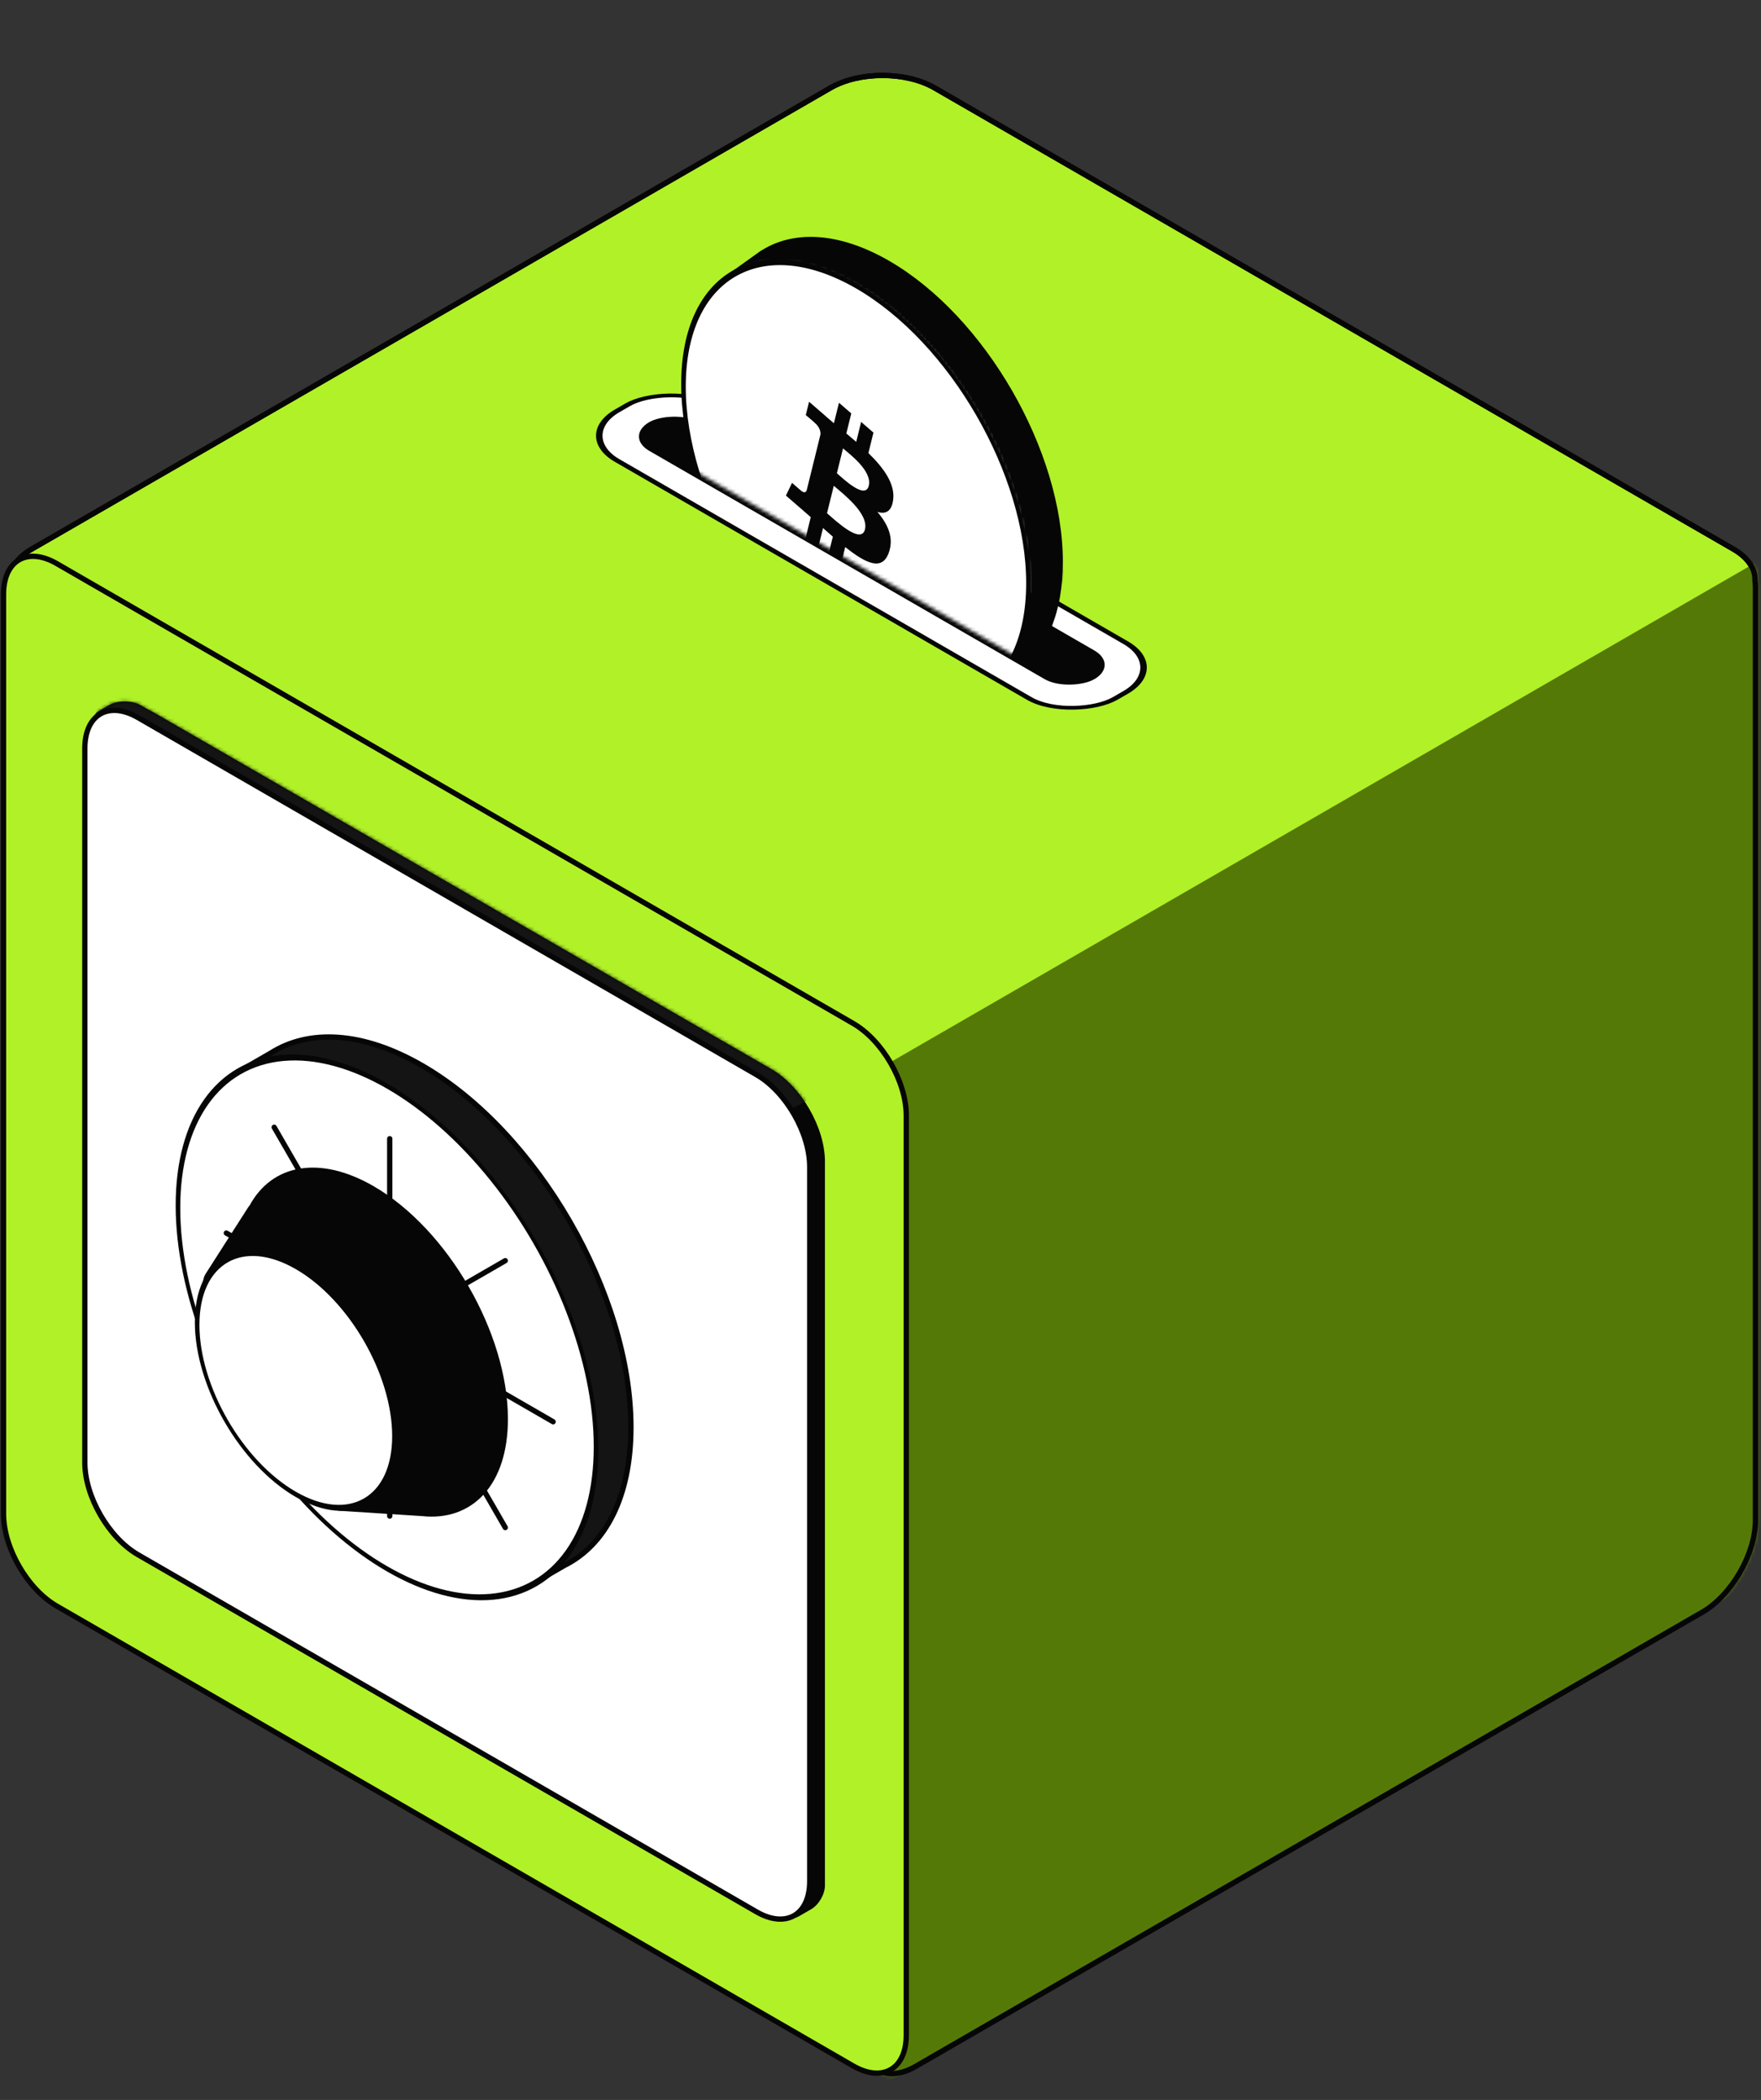 <svg width="499" height="595" viewBox="0 0 499 595" fill="none" xmlns="http://www.w3.org/2000/svg">
<rect x="0" y="0" width="499" height="595" fill="#333333" stroke="none"/>
<path fill-rule="evenodd" clip-rule="evenodd" d="M9.026 155.553C0.877 160.258 0.877 167.885 9.026 172.59L235.366 303.267C238.199 304.903 241.643 305.97 245.274 306.468C244.71 308.62 244.404 310.764 244.404 312.814V576.753C244.404 586.369 251.154 590.266 259.482 585.459L482.346 456.788C490.673 451.98 497.424 440.287 497.424 430.671V166.733C497.424 165.896 497.373 165.103 497.274 164.355C497.391 161.187 495.355 157.998 491.168 155.58L264.828 24.902C256.679 20.198 243.468 20.198 235.32 24.902L9.026 155.553Z" fill="#B0F127"/>
<path d="M9.026 172.59L8.651 173.239L9.026 172.59ZM9.026 155.553L8.651 154.904L8.651 154.904L9.026 155.553ZM235.366 303.267L235.741 302.618L235.741 302.618L235.366 303.267ZM245.274 306.468L245.999 306.658L246.214 305.84L245.376 305.725L245.274 306.468ZM259.482 585.459L259.857 586.108L259.857 586.108L259.482 585.459ZM482.346 456.788L481.971 456.139L481.971 456.139L482.346 456.788ZM497.274 164.355L496.525 164.328L496.523 164.391L496.531 164.453L497.274 164.355ZM491.168 155.58L491.543 154.93L491.543 154.93L491.168 155.58ZM264.828 24.902L264.453 25.552L264.453 25.552L264.828 24.902ZM235.32 24.902L234.945 24.253L234.945 24.253L235.32 24.902ZM9.401 171.94C5.463 169.667 3.665 166.792 3.665 164.072C3.665 161.351 5.463 158.476 9.401 156.203L8.651 154.904C4.44 157.335 2.165 160.626 2.165 164.072C2.165 167.517 4.44 170.808 8.651 173.239L9.401 171.94ZM235.741 302.618L9.401 171.94L8.651 173.239L234.991 303.917L235.741 302.618ZM245.376 305.725C241.819 305.237 238.472 304.195 235.741 302.618L234.991 303.917C237.925 305.611 241.467 306.702 245.172 307.211L245.376 305.725ZM245.154 312.814C245.154 310.838 245.45 308.758 245.999 306.658L244.548 306.278C243.971 308.482 243.654 310.691 243.654 312.814H245.154ZM245.154 576.753V312.814H243.654V576.753H245.154ZM259.107 584.809C255.08 587.134 251.61 587.259 249.195 585.865C246.78 584.471 245.154 581.403 245.154 576.753H243.654C243.654 581.719 245.402 585.408 248.445 587.164C251.487 588.921 255.557 588.591 259.857 586.108L259.107 584.809ZM481.971 456.139L259.107 584.809L259.857 586.108L482.721 457.438L481.971 456.139ZM496.674 430.671C496.674 435.317 495.039 440.515 492.358 445.158C489.678 449.8 485.994 453.816 481.971 456.139L482.721 457.438C487.025 454.952 490.88 450.718 493.657 445.908C496.434 441.098 498.174 435.642 498.174 430.671H496.674ZM496.674 166.733V430.671H498.174V166.733H496.674ZM496.531 164.453C496.625 165.166 496.674 165.927 496.674 166.733H498.174C498.174 165.866 498.121 165.04 498.018 164.257L496.531 164.453ZM490.793 156.229C494.84 158.566 496.627 161.536 496.525 164.328L498.024 164.383C498.154 160.838 495.871 157.429 491.543 154.93L490.793 156.229ZM264.453 25.552L490.793 156.229L491.543 154.93L265.203 24.253L264.453 25.552ZM235.695 25.552C239.628 23.281 244.831 22.124 250.074 22.124C255.317 22.124 260.519 23.281 264.453 25.552L265.203 24.253C260.988 21.819 255.51 20.624 250.074 20.624C244.637 20.624 239.16 21.819 234.945 24.253L235.695 25.552ZM9.401 156.203L235.695 25.552L234.945 24.253L8.651 154.904L9.401 156.203Z" fill="#060606"/>
<mask id="mask0_3780_38739" style="mask-type:alpha" maskUnits="userSpaceOnUse" x="2" y="20" width="497" height="569">
<path fill-rule="evenodd" clip-rule="evenodd" d="M9.027 155.552C0.878 160.257 0.878 167.884 9.027 172.589L235.367 303.266C238.2 304.902 241.644 305.969 245.275 306.467C244.711 308.619 244.405 310.763 244.405 312.813V576.752C244.405 586.368 251.155 590.266 259.483 585.458L482.347 456.787C490.674 451.979 497.425 440.286 497.425 430.67V166.732C497.425 165.895 497.374 165.102 497.275 164.354C497.392 161.186 495.356 157.997 491.169 155.579L264.829 24.901C256.68 20.197 243.469 20.197 235.321 24.901L9.027 155.552Z" fill="#71A407"/>
<path d="M9.027 172.589L8.652 173.238L8.652 173.238L9.027 172.589ZM9.027 155.552L8.652 154.903L8.652 154.903L9.027 155.552ZM235.367 303.266L235.742 302.617L235.742 302.617L235.367 303.266ZM245.275 306.467L246 306.657L246.215 305.839L245.377 305.724L245.275 306.467ZM259.483 585.458L259.108 584.808L259.108 584.808L259.483 585.458ZM482.347 456.787L481.972 456.138L481.972 456.138L482.347 456.787ZM497.275 164.354L496.526 164.327L496.524 164.39L496.532 164.452L497.275 164.354ZM491.169 155.579L491.544 154.929L491.544 154.929L491.169 155.579ZM264.829 24.901L265.204 24.252L265.204 24.252L264.829 24.901ZM235.321 24.901L234.946 24.252L234.946 24.252L235.321 24.901ZM9.402 171.939C5.464 169.666 3.666 166.791 3.666 164.071C3.666 161.35 5.464 158.475 9.402 156.202L8.652 154.903C4.441 157.334 2.166 160.625 2.166 164.071C2.166 167.516 4.441 170.807 8.652 173.238L9.402 171.939ZM235.742 302.617L9.402 171.939L8.652 173.238L234.992 303.916L235.742 302.617ZM245.377 305.724C241.82 305.236 238.473 304.194 235.742 302.617L234.992 303.916C237.926 305.61 241.468 306.701 245.173 307.21L245.377 305.724ZM245.155 312.813C245.155 310.837 245.451 308.757 246 306.657L244.549 306.277C243.972 308.481 243.655 310.69 243.655 312.813H245.155ZM245.155 576.752V312.813H243.655V576.752H245.155ZM259.108 584.808C255.081 587.133 251.611 587.258 249.196 585.864C246.781 584.47 245.155 581.402 245.155 576.752H243.655C243.655 581.718 245.403 585.407 248.446 587.163C251.488 588.92 255.558 588.59 259.858 586.107L259.108 584.808ZM481.972 456.138L259.108 584.808L259.858 586.107L482.722 457.437L481.972 456.138ZM496.675 430.67C496.675 435.316 495.04 440.514 492.359 445.157C489.679 449.799 485.995 453.815 481.972 456.138L482.722 457.437C487.026 454.951 490.881 450.717 493.658 445.907C496.435 441.097 498.175 435.641 498.175 430.67H496.675ZM496.675 166.732V430.67H498.175V166.732H496.675ZM496.532 164.452C496.626 165.165 496.675 165.926 496.675 166.732H498.175C498.175 165.865 498.122 165.039 498.019 164.256L496.532 164.452ZM490.794 156.229C494.841 158.565 496.628 161.535 496.526 164.327L498.025 164.382C498.155 160.837 495.872 157.428 491.544 154.929L490.794 156.229ZM264.454 25.551L490.794 156.229L491.544 154.929L265.204 24.252L264.454 25.551ZM235.696 25.551C239.629 23.28 244.832 22.123 250.075 22.123C255.318 22.123 260.52 23.28 264.454 25.551L265.204 24.252C260.989 21.818 255.511 20.623 250.075 20.623C244.638 20.623 239.161 21.818 234.946 24.252L235.696 25.551ZM9.402 156.202L235.696 25.551L234.946 24.252L8.652 154.903L9.402 156.202Z" fill="#060606"/>
</mask>
<g mask="url(#mask0_3780_38739)">
<path d="M200.505 348.286C200.505 338.67 207.256 326.977 215.583 322.169L519.122 146.921C527.45 142.113 534.201 146.011 534.201 155.627L534.201 409.439C534.201 419.055 527.45 430.748 519.122 435.556L215.583 610.804C207.256 615.612 200.505 611.714 200.505 602.099L200.505 348.286Z" fill="#547907"/>
</g>
<path d="M9.026 172.589L8.651 173.238L8.651 173.238L9.026 172.589ZM9.026 155.552L8.651 154.903L8.651 154.903L9.026 155.552ZM235.367 303.266L234.992 303.916L234.992 303.916L235.367 303.266ZM245.274 306.467L246 306.657L246.214 305.839L245.376 305.724L245.274 306.467ZM259.482 585.458L259.857 586.107L259.857 586.107L259.482 585.458ZM482.346 456.787L481.971 456.138L481.971 456.138L482.346 456.787ZM497.275 164.354L496.525 164.327L496.523 164.39L496.531 164.452L497.275 164.354ZM491.168 155.579L490.793 156.229L490.793 156.229L491.168 155.579ZM264.828 24.901L265.203 24.252L265.203 24.252L264.828 24.901ZM235.321 24.901L234.946 24.252L234.946 24.252L235.321 24.901ZM9.401 171.939C5.464 169.666 3.665 166.791 3.665 164.071C3.665 161.35 5.464 158.475 9.401 156.202L8.651 154.903C4.44 157.334 2.165 160.625 2.165 164.071C2.165 167.516 4.44 170.807 8.651 173.238L9.401 171.939ZM235.742 302.617L9.401 171.939L8.651 173.238L234.992 303.916L235.742 302.617ZM245.376 305.724C241.82 305.236 238.473 304.194 235.742 302.617L234.992 303.916C237.925 305.61 241.467 306.701 245.172 307.21L245.376 305.724ZM245.154 312.813C245.154 310.837 245.45 308.757 246 306.657L244.549 306.277C243.972 308.481 243.654 310.69 243.654 312.813H245.154ZM245.154 576.752V312.813H243.654V576.752H245.154ZM259.107 584.808C255.08 587.133 251.61 587.258 249.195 585.864C246.781 584.47 245.154 581.402 245.154 576.752H243.654C243.654 581.718 245.403 585.407 248.445 587.163C251.488 588.92 255.557 588.59 259.857 586.107L259.107 584.808ZM481.971 456.138L259.107 584.808L259.857 586.107L482.721 457.437L481.971 456.138ZM496.675 430.67C496.675 435.316 495.039 440.514 492.359 445.157C489.679 449.799 485.994 453.815 481.971 456.138L482.721 457.437C487.026 454.951 490.881 450.717 493.658 445.907C496.435 441.097 498.175 435.641 498.175 430.67H496.675ZM496.675 166.732V430.67H498.175V166.732H496.675ZM496.531 164.452C496.625 165.165 496.675 165.926 496.675 166.732H498.175C498.175 165.865 498.122 165.039 498.018 164.256L496.531 164.452ZM490.793 156.229C494.84 158.565 496.628 161.535 496.525 164.327L498.024 164.382C498.155 160.837 495.871 157.428 491.543 154.929L490.793 156.229ZM264.453 25.551L490.793 156.229L491.543 154.929L265.203 24.252L264.453 25.551ZM235.696 25.551C239.629 23.28 244.831 22.123 250.074 22.123C255.317 22.123 260.52 23.28 264.453 25.551L265.203 24.252C260.988 21.818 255.511 20.623 250.074 20.623C244.638 20.623 239.161 21.818 234.946 24.252L235.696 25.551ZM9.401 156.202L235.696 25.551L234.946 24.252L8.651 154.903L9.401 156.202Z" fill="#060606"/>
<path d="M256.804 316.076C256.804 306.46 250.053 294.767 241.725 289.96L16.078 159.682C7.751 154.874 1 158.772 1 168.388L1 428.942C1 438.558 7.751 450.251 16.078 455.059L241.725 585.336C250.053 590.144 256.804 586.247 256.804 576.631L256.804 316.076Z" fill="#B0F127" stroke="#060606" stroke-width="1.5"/>
<path fill-rule="evenodd" clip-rule="evenodd" d="M28.742 206.792C28.489 207.912 28.355 209.153 28.355 210.507L28.355 411.156C28.355 420.772 35.106 432.465 43.433 437.273L218.681 538.452C220.034 539.233 221.346 539.785 222.594 540.119V540.658C222.594 543.135 224.333 544.139 226.478 542.901L229.875 540.939C232.02 539.701 233.759 536.689 233.759 534.212L233.759 422.143L233.759 422.138L233.759 329.097C233.759 319.481 227.008 307.789 218.681 302.981L43.433 201.801C42.928 201.509 42.428 201.249 41.934 201.021L39.873 199.831C37.375 198.388 33.324 198.388 30.826 199.831L28.279 201.301C25.781 202.744 25.781 205.082 28.279 206.525L28.742 206.792Z" fill="#060606"/>
<mask id="mask1_3780_38739" style="mask-type:alpha" maskUnits="userSpaceOnUse" x="26" y="198" width="208" height="345">
<path fill-rule="evenodd" clip-rule="evenodd" d="M28.822 206.454C28.517 207.658 28.355 209.011 28.355 210.5L28.355 412.859C28.355 422.475 35.106 434.167 43.434 438.975L218.681 540.155C227.009 544.962 233.76 541.065 233.76 531.449L233.76 471.547L233.76 471.539L233.76 422.873L233.76 422.867L233.76 329.091C233.76 319.475 227.009 307.782 218.681 302.974L43.434 201.795C42.933 201.506 42.438 201.248 41.95 201.022L39.886 199.83C37.388 198.387 33.337 198.387 30.839 199.83L28.617 201.113C26.119 202.555 26.119 204.894 28.617 206.336L28.822 206.454Z" fill="#141414"/>
</mask>
<g mask="url(#mask1_3780_38739)">
<rect width="227.481" height="15.808" rx="5.223" transform="matrix(-0.866 -0.5 -0.866 0.5 235.136 308.055)" fill="#141414"/>
</g>
<path d="M229.445 330.632C229.445 321.016 222.694 309.323 214.367 304.515L39.12 203.336C30.792 198.528 24.041 202.426 24.041 212.042L24.041 414.4C24.041 424.016 30.792 435.708 39.12 440.516L214.367 541.696C222.694 546.504 229.445 542.606 229.445 532.99L229.445 330.632Z" fill="white" stroke="#060606" stroke-width="1.5"/>
<path fill-rule="evenodd" clip-rule="evenodd" d="M159.955 443.542C171.539 437.754 178.782 424.155 178.782 404.421C178.782 366.675 152.282 320.775 119.593 301.902C102.744 292.175 87.54 291.525 76.76 298.349L66.5 304.272L68.911 305.664C63.579 312.765 60.482 322.892 60.405 335.591L60.254 335.671L60.404 335.952C60.404 335.993 60.404 336.034 60.404 336.075C60.404 373.821 86.903 419.721 119.593 438.594C130.599 444.948 140.903 447.429 149.73 446.483V449.445L159.955 443.542Z" fill="#141414"/>
<path d="M159.955 443.542L159.619 442.871C159.606 442.877 159.593 442.885 159.58 442.892L159.955 443.542ZM119.593 301.902L119.218 302.552L119.218 302.552L119.593 301.902ZM76.76 298.349L77.135 298.998C77.144 298.993 77.153 298.988 77.162 298.982L76.76 298.349ZM66.5 304.272L66.125 303.623C65.893 303.757 65.75 304.004 65.75 304.272C65.75 304.54 65.893 304.788 66.125 304.922L66.5 304.272ZM68.911 305.664L69.511 306.115C69.64 305.943 69.689 305.724 69.646 305.514C69.603 305.304 69.472 305.122 69.286 305.015L68.911 305.664ZM60.405 335.591L60.756 336.254C61 336.124 61.153 335.871 61.155 335.595L60.405 335.591ZM60.254 335.671L59.903 335.008C59.727 335.101 59.596 335.26 59.537 335.451C59.479 335.641 59.499 335.846 59.592 336.022L60.254 335.671ZM60.404 335.952L61.154 335.954C61.154 335.831 61.124 335.71 61.066 335.601L60.404 335.952ZM60.404 336.075L61.154 336.075V336.075H60.404ZM119.593 438.594L119.218 439.243L119.218 439.243L119.593 438.594ZM149.73 446.483H150.48C150.48 446.27 150.39 446.067 150.232 445.925C150.073 445.783 149.862 445.715 149.65 445.737L149.73 446.483ZM149.73 449.445H148.98C148.98 449.713 149.123 449.96 149.355 450.094C149.587 450.228 149.873 450.228 150.105 450.094L149.73 449.445ZM178.032 404.421C178.032 423.99 170.858 437.256 159.619 442.871L160.29 444.213C172.22 438.252 179.532 424.32 179.532 404.421H178.032ZM119.218 302.552C135.422 311.907 150.134 327.991 160.796 346.459C171.459 364.928 178.032 385.71 178.032 404.421H179.532C179.532 385.385 172.855 364.345 162.095 345.709C151.336 327.073 136.453 310.771 119.968 301.253L119.218 302.552ZM77.162 298.982C87.621 292.362 102.51 292.905 119.218 302.552L119.968 301.253C102.978 291.444 87.459 290.689 76.359 297.715L77.162 298.982ZM66.875 304.922L77.135 298.998L76.385 297.699L66.125 303.623L66.875 304.922ZM69.286 305.015L66.875 303.623L66.125 304.922L68.536 306.314L69.286 305.015ZM61.155 335.595C61.231 323.009 64.301 313.053 69.511 306.115L68.311 305.214C62.857 312.477 59.733 322.774 59.655 335.586L61.155 335.595ZM60.606 336.333L60.756 336.254L60.054 334.928L59.903 335.008L60.606 336.333ZM61.066 335.601L60.917 335.319L59.592 336.022L59.741 336.304L61.066 335.601ZM61.154 336.075C61.154 336.035 61.154 335.994 61.154 335.954L59.654 335.951C59.654 335.993 59.654 336.034 59.654 336.075H61.154ZM119.968 437.944C103.764 428.589 89.052 412.505 78.389 394.037C67.727 375.568 61.154 354.786 61.154 336.075L59.654 336.075C59.654 355.111 66.331 376.151 77.09 394.787C87.85 413.423 102.732 429.725 119.218 439.243L119.968 437.944ZM149.65 445.737C141.022 446.661 130.877 444.243 119.968 437.944L119.218 439.243C130.32 445.653 140.783 448.196 149.81 447.229L149.65 445.737ZM150.48 449.445V446.483H148.98V449.445H150.48ZM159.58 442.892L149.355 448.795L150.105 450.094L160.33 444.191L159.58 442.892Z" fill="#060606"/>
<circle r="68.4" transform="matrix(0.866 0.5 -2.20305e-08 1 109.662 376.1)" fill="white" stroke="#060606" stroke-width="1.5" stroke-linejoin="round"/>
<path d="M110.433 322.635L110.433 340.916" stroke="#060606" stroke-width="1.5" stroke-linecap="round"/>
<path d="M110.433 411.283L110.433 429.565" stroke="#060606" stroke-width="1.5" stroke-linecap="round"/>
<path d="M156.734 402.833L140.902 393.692" stroke="#060606" stroke-width="1.5" stroke-linecap="round"/>
<path d="M79.963 358.51L64.13 349.369" stroke="#060606" stroke-width="1.5" stroke-linecap="round"/>
<path d="M143.173 357.198L131.978 363.662" stroke="#060606" stroke-width="1.5" stroke-linecap="round"/>
<path d="M88.887 388.541L77.692 395.005" stroke="#060606" stroke-width="1.5" stroke-linecap="round"/>
<path d="M143.173 432.809L131.978 413.418" stroke="#060606" stroke-width="1.5" stroke-linecap="round"/>
<path d="M88.887 338.784L77.692 319.393" stroke="#060606" stroke-width="1.5" stroke-linecap="round"/>
<path fill-rule="evenodd" clip-rule="evenodd" d="M119.648 428.82C133.446 430.315 143.176 420.3 143.176 402.043C143.176 377.994 126.292 348.75 105.465 336.726C90.405 328.031 77.407 330.72 71.363 341.968C71.199 342.138 71.047 342.329 70.912 342.54L58.894 361.335C58.174 362.462 58.14 363.896 58.806 365.055L93.551 425.531C94.15 426.574 95.231 427.247 96.431 427.324L119.648 428.82Z" fill="#060606"/>
<path d="M119.648 428.82L119.729 428.074L119.713 428.072L119.696 428.071L119.648 428.82ZM105.465 336.726L105.84 336.076L105.465 336.726ZM71.363 341.968L71.903 342.488L71.975 342.414L72.024 342.323L71.363 341.968ZM70.912 342.54L70.281 342.136L70.281 342.136L70.912 342.54ZM58.894 361.335L58.262 360.931L58.262 360.931L58.894 361.335ZM58.806 365.055L59.456 364.682L59.456 364.682L58.806 365.055ZM93.551 425.531L94.201 425.157L94.201 425.157L93.551 425.531ZM96.431 427.324L96.48 426.576L96.48 426.576L96.431 427.324ZM142.426 402.043C142.426 411.048 140.026 417.915 136.03 422.335C132.051 426.738 126.415 428.799 119.729 428.074L119.567 429.565C126.68 430.336 132.808 428.137 137.143 423.341C141.461 418.564 143.926 411.295 143.926 402.043H142.426ZM105.09 337.375C115.363 343.306 124.705 353.514 131.481 365.25C138.257 376.987 142.426 390.181 142.426 402.043H143.926C143.926 389.856 139.653 376.404 132.78 364.5C125.908 352.596 116.395 342.17 105.84 336.076L105.09 337.375ZM72.024 342.323C74.943 336.89 79.513 333.558 85.158 332.608C90.825 331.653 97.663 333.087 105.09 337.375L105.84 336.076C98.208 331.67 91.016 330.1 84.909 331.129C78.779 332.161 73.827 335.797 70.703 341.613L72.024 342.323ZM71.544 342.944C71.653 342.775 71.773 342.623 71.903 342.488L70.824 341.447C70.624 341.653 70.442 341.883 70.281 342.136L71.544 342.944ZM59.526 361.739L71.544 342.944L70.281 342.136L58.262 360.931L59.526 361.739ZM59.456 364.682C58.929 363.765 58.956 362.63 59.526 361.739L58.262 360.931C57.391 362.293 57.35 364.027 58.156 365.429L59.456 364.682ZM94.201 425.157L59.456 364.682L58.156 365.429L92.901 425.905L94.201 425.157ZM96.48 426.576C95.531 426.515 94.675 425.982 94.201 425.157L92.901 425.904C93.625 427.165 94.933 427.979 96.383 428.073L96.48 426.576ZM119.696 428.071L96.48 426.576L96.383 428.073L119.6 429.568L119.696 428.071Z" fill="#060606"/>
<circle r="32.283" transform="matrix(0.866 0.5 -2.20305e-08 1 83.817 391.127)" fill="white" stroke="#060606" stroke-width="1.5" stroke-linejoin="round"/>
<rect width="162.959" height="31.582" rx="14.039" transform="matrix(-0.866 -0.5 -0.866 0.5 331.164 189.136)" fill="white" stroke="#060606" stroke-width="1.5"/>
<rect width="144.154" height="14.755" rx="7.377" transform="matrix(-0.866 -0.5 -0.866 0.5 315.843 188.374)" fill="#060606" stroke="#060606" stroke-width="1.5"/>
<mask id="mask2_3780_38739" style="mask-type:alpha" maskUnits="userSpaceOnUse" x="191" y="0" width="113" height="196">
<rect width="130.13" height="130.13" transform="matrix(-0.866 -0.5 -2.20305e-08 1 303.833 65.065)" fill="#D9D9D9"/>
</mask>
<g mask="url(#mask2_3780_38739)">
<path fill-rule="evenodd" clip-rule="evenodd" d="M289 188.871C296.13 183.179 300.424 173.009 300.424 159.201C300.424 128.029 278.54 90.125 251.545 74.539C237.334 66.335 224.54 65.95 215.608 71.973L215.606 71.97L215.478 72.062C215.216 72.242 214.956 72.427 214.7 72.618L206.133 78.741L207.526 81C204.411 86.628 202.665 93.954 202.665 102.76C202.665 133.932 224.549 171.836 251.545 187.422C260.918 192.833 269.674 194.843 277.113 193.856L278.63 196.316L289.028 188.915L289 188.871Z" fill="#060606"/>
<mask id="mask3_3780_38739" style="mask-type:alpha" maskUnits="userSpaceOnUse" x="202" y="67" width="99" height="130">
<path fill-rule="evenodd" clip-rule="evenodd" d="M289 188.87C296.13 183.178 300.424 173.008 300.424 159.2C300.424 128.028 278.54 90.124 251.545 74.538C237.334 66.334 224.54 65.949 215.608 71.972L215.606 71.969L215.478 72.061C215.216 72.241 214.956 72.426 214.7 72.617L206.133 78.74L207.526 80.999C204.411 86.627 202.665 93.954 202.665 102.759C202.665 133.931 224.549 171.835 251.545 187.421C260.918 192.832 269.674 194.842 277.113 193.855L278.63 196.315L289.028 188.914L289 188.87Z" fill="#B0F127"/>
</mask>
<g mask="url(#mask3_3780_38739)">
<rect width="119.397" height="51.338" transform="matrix(0.866 -0.5 2.20305e-08 1 255.406 187.752)" fill="#060606"/>
</g>
<path d="M289 188.871L288.533 188.285L288.009 188.703L288.365 189.27L289 188.871ZM251.545 74.539L251.92 73.89L251.92 73.89L251.545 74.539ZM215.608 71.973L214.973 72.372L215.385 73.028L216.028 72.595L215.608 71.973ZM215.606 71.97L216.242 71.571L215.818 70.897L215.17 71.36L215.606 71.97ZM215.478 72.062L215.902 72.681L215.908 72.676L215.914 72.672L215.478 72.062ZM214.7 72.618L215.136 73.228L215.142 73.224L215.149 73.219L214.7 72.618ZM206.133 78.741L205.697 78.131L205.127 78.538L205.495 79.135L206.133 78.741ZM207.526 81L208.182 81.363L208.394 80.979L208.164 80.606L207.526 81ZM251.545 187.422L251.17 188.071L251.17 188.071L251.545 187.422ZM277.113 193.856L277.751 193.462L277.496 193.048L277.014 193.112L277.113 193.856ZM278.63 196.316L277.991 196.71L278.412 197.392L279.065 196.927L278.63 196.316ZM289.028 188.915L289.463 189.526L290.039 189.115L289.663 188.516L289.028 188.915ZM299.674 159.201C299.674 172.868 295.426 182.782 288.533 188.285L289.468 189.457C296.835 183.577 301.174 173.15 301.174 159.201H299.674ZM251.17 75.189C264.527 82.9 276.661 96.163 285.458 111.4C294.255 126.637 299.674 143.778 299.674 159.201H301.174C301.174 143.453 295.651 126.055 286.757 110.65C277.864 95.246 265.558 81.764 251.92 73.89L251.17 75.189ZM216.028 72.595C224.635 66.79 237.103 67.067 251.17 75.189L251.92 73.89C237.565 65.602 224.444 65.11 215.189 71.352L216.028 72.595ZM216.244 71.575L216.242 71.571L214.971 72.369L214.973 72.372L216.244 71.575ZM215.17 71.36L215.042 71.451L215.914 72.672L216.043 72.58L215.17 71.36ZM215.149 73.219C215.396 73.034 215.648 72.855 215.902 72.681L215.055 71.443C214.784 71.628 214.516 71.82 214.252 72.017L215.149 73.219ZM214.264 72.008L205.697 78.131L206.569 79.351L215.136 73.228L214.264 72.008ZM205.495 79.135L206.887 81.393L208.164 80.606L206.771 78.347L205.495 79.135ZM203.415 102.76C203.415 94.049 205.143 86.855 208.182 81.363L206.869 80.636C203.68 86.401 201.915 93.859 201.915 102.76H203.415ZM251.92 186.772C238.563 179.061 226.428 165.798 217.631 150.561C208.834 135.324 203.415 118.183 203.415 102.76H201.915C201.915 118.508 207.438 135.906 216.332 151.311C225.226 166.715 237.531 180.197 251.17 188.071L251.92 186.772ZM277.014 193.112C269.784 194.072 261.194 192.127 251.92 186.772L251.17 188.071C260.642 193.54 269.565 195.614 277.211 194.599L277.014 193.112ZM276.474 194.249L277.991 196.71L279.268 195.922L277.751 193.462L276.474 194.249ZM279.065 196.927L289.463 189.526L288.593 188.304L278.195 195.705L279.065 196.927ZM289.663 188.516L289.636 188.472L288.365 189.27L288.392 189.313L289.663 188.516Z" fill="#060606"/>
<circle r="56.441" transform="matrix(0.866 0.5 -2.20305e-08 1 242.548 137.393)" fill="white"/>
<mask id="mask4_3780_38739" style="mask-type:alpha" maskUnits="userSpaceOnUse" x="193" y="74" width="99" height="127">
<circle r="56.441" transform="matrix(0.866 0.5 -2.20305e-08 1 242.548 137.394)" fill="white"/>
</mask>
<g mask="url(#mask4_3780_38739)">
<rect width="119.397" height="64.027" transform="matrix(0.866 0.5 2.20305e-08 -1 190.662 109.35)" fill="white"/>
<path d="M253.074 141.687C253.708 137.162 250.483 132.671 246.073 128.371L247.504 122.572L244.011 119.55L242.619 125.197C241.7 124.403 240.757 123.609 239.82 122.821L241.223 117.137L237.732 114.117L236.301 119.914C235.541 119.275 234.795 118.647 234.071 118.021L234.075 118.002L229.258 113.833L228.329 117.604C228.329 117.604 230.92 119.786 230.866 119.796C232.28 121.021 232.536 122.249 232.493 123.082L230.864 129.689C230.961 129.774 231.087 129.888 231.227 130.033C231.11 129.932 230.986 129.824 230.858 129.714L228.574 138.968C228.401 139.365 227.962 139.856 226.973 139.002C227.008 139.081 224.435 136.805 224.435 136.805L222.701 140.42L227.246 144.353C228.091 145.086 228.92 145.82 229.736 146.532L228.29 152.399L231.779 155.418L233.21 149.615C234.163 150.463 235.088 151.273 235.994 152.055L234.567 157.831L238.06 160.852L239.505 154.998C245.461 159.738 249.939 161.799 251.824 156.667C253.343 152.536 251.748 148.727 248.615 145.034C250.897 145.744 252.616 145.003 253.074 141.687V141.687ZM245.095 150.001C244.015 154.386 236.713 147.463 234.345 145.417L236.263 137.646C238.631 139.696 246.223 145.43 245.095 150.001V150.001ZM246.175 137.631C245.19 141.618 239.112 135.795 237.14 134.089L238.879 127.041C240.851 128.747 247.2 133.472 246.175 137.631V137.631Z" fill="#060606"/>
</g>
<circle r="56.441" transform="matrix(0.866 0.5 -2.20305e-08 1 242.548 137.393)" stroke="#060606" stroke-width="1.5"/>
</g>
</svg>
